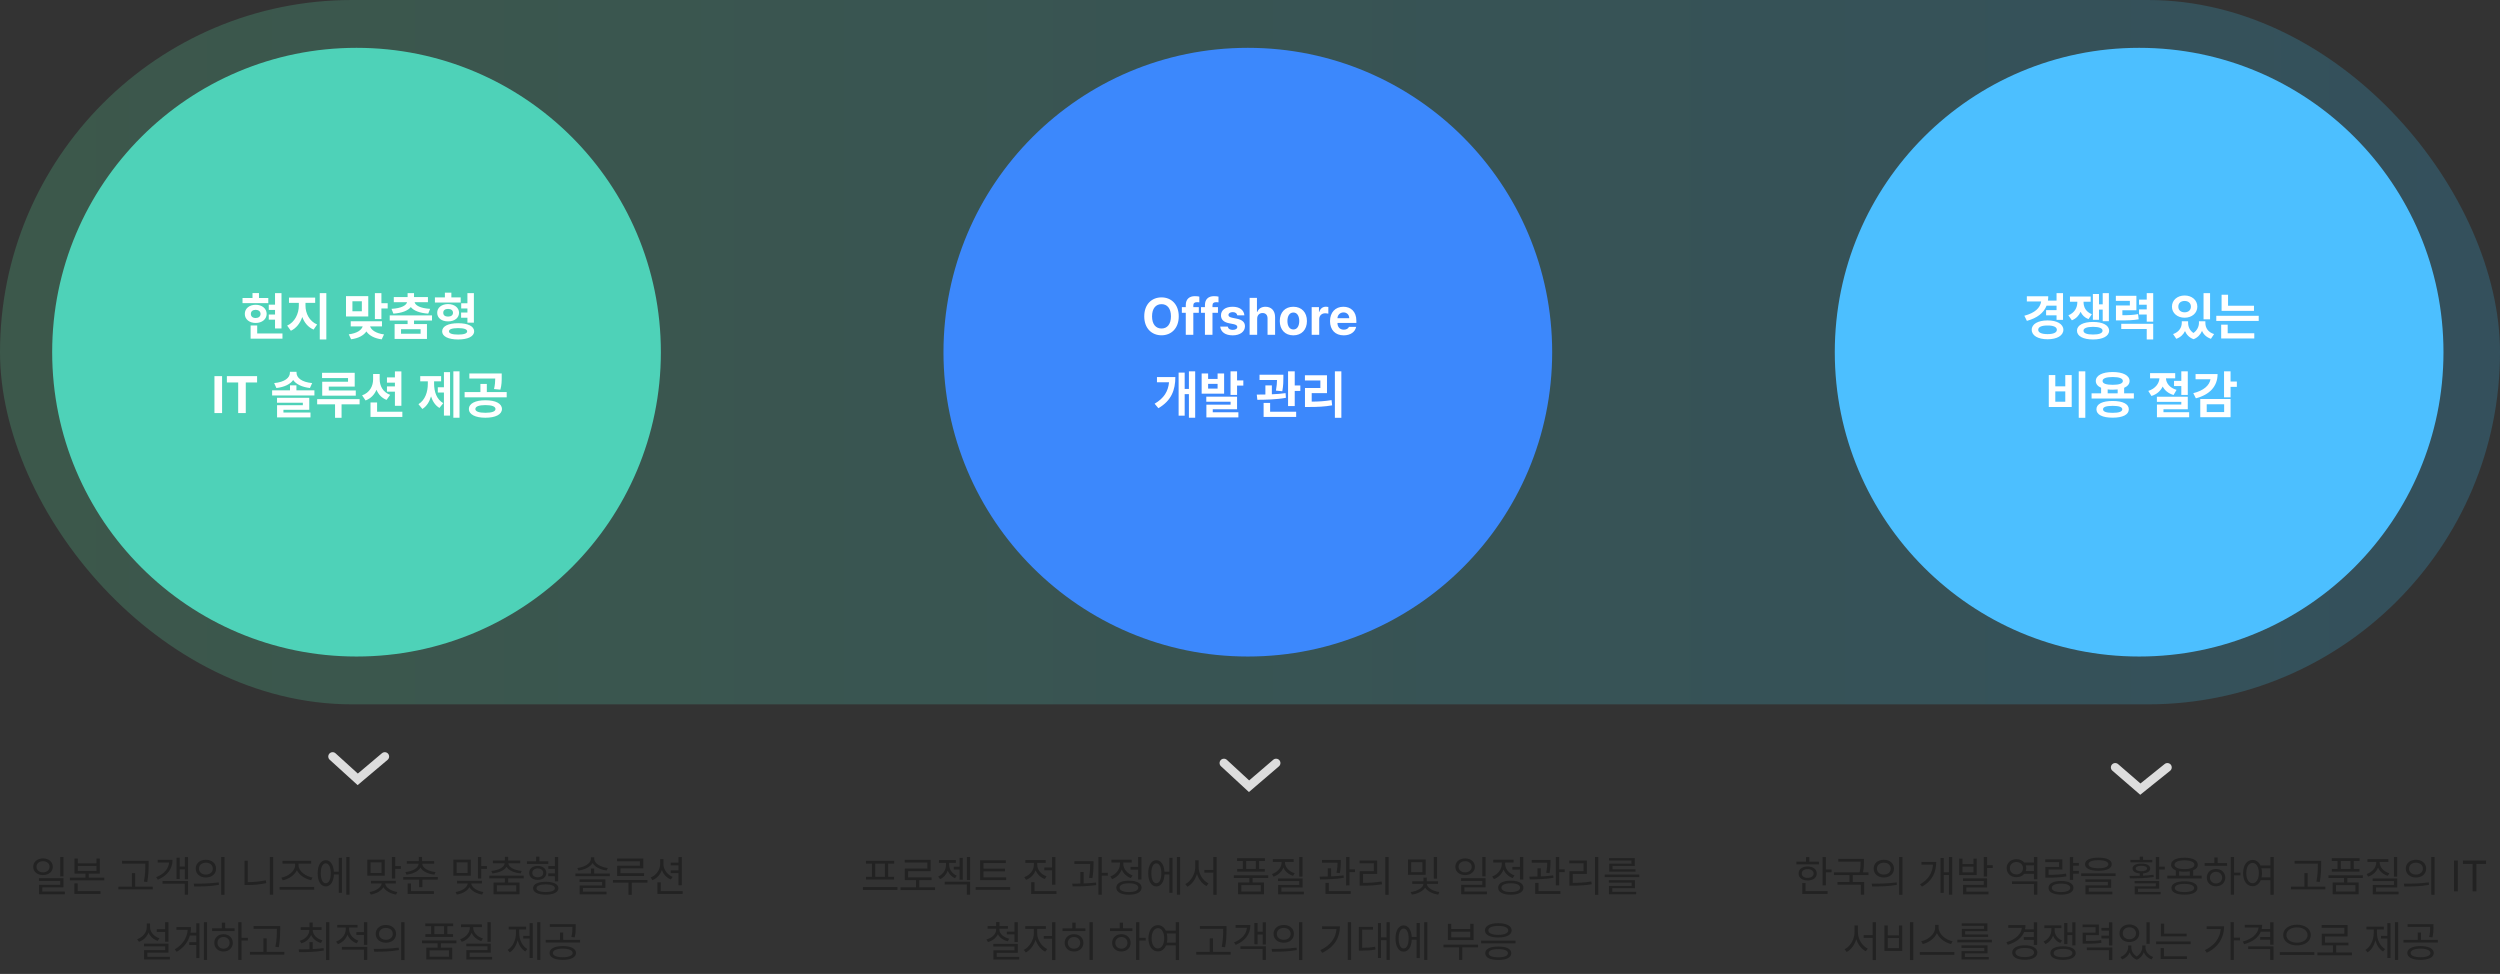<svg width="1150" height="448" viewBox="0 0 1150 448" fill="none" xmlns="http://www.w3.org/2000/svg">
<rect x="0" y="0" width="1150" height="448" fill="#333333" stroke="none"/>
<rect opacity="0.2" width="1150" height="324" rx="162" fill="url(#paint0_linear_835_9392)"/>
<circle cx="164" cy="162" r="140" fill="#4ED2B8"/>
<path d="M129.488 134.852V151.094H126.512V147.062H123.629V144.695H126.512V142.562H123.629V140.148H126.512V134.852H129.488ZM123.418 137.078V139.445H111.559V137.078H116.152V134.805H119.129V137.078H123.418ZM117.605 140.195C120.535 140.195 122.645 141.93 122.668 144.391C122.645 146.852 120.535 148.562 117.605 148.562C114.699 148.562 112.59 146.852 112.613 144.391C112.59 141.93 114.699 140.195 117.605 140.195ZM117.605 142.516C116.293 142.539 115.379 143.195 115.402 144.391C115.379 145.609 116.293 146.289 117.605 146.289C118.895 146.289 119.832 145.609 119.855 144.391C119.832 143.195 118.895 142.539 117.605 142.516ZM129.934 153.391V155.781H115.285V149.711H118.309V153.391H129.934ZM140.527 140.641C140.527 144.086 142.285 147.766 145.871 149.266L144.254 151.609C141.734 150.543 140 148.422 139.051 145.82C138.078 148.645 136.309 150.988 133.801 152.148L132.09 149.781C135.629 148.211 137.457 144.25 137.457 140.641V139.328H132.934V136.891H144.98V139.328H140.527V140.641ZM150.113 134.828V156.156H147.09V134.828H150.113ZM169.402 136.211V145.562H159.16V136.211H169.402ZM162.113 138.578V143.195H166.449V138.578H162.113ZM175.449 134.828V139.469H178.332V141.906H175.449V146.781H172.449V134.828H175.449ZM175.707 147.789V150.156H170.246C170.75 151.75 172.859 153.332 176.645 153.836L175.59 156.109C172.168 155.652 169.754 154.281 168.535 152.453C167.305 154.281 164.902 155.629 161.504 156.062L160.426 153.789C164.27 153.32 166.332 151.797 166.824 150.156H161.34V147.789H175.707ZM198.723 145.07V147.438H190.449V149.078H196.402V155.922H181.52V149.078H187.496V147.438H179.27V145.07H198.723ZM190.449 134.828V136.656H196.848V139H190.707C191.07 140.477 193.25 141.801 197.855 142.07L196.988 144.273C193.039 144.004 190.309 142.926 188.973 141.25C187.625 142.926 184.895 144.004 180.957 144.273L180.09 142.07C184.73 141.801 186.863 140.477 187.262 139H181.145V136.656H187.496V134.828H190.449ZM184.473 151.445V153.531H193.473V151.445H184.473ZM211.918 136.797V139.164H200.059V136.797H204.652V134.641H207.629V136.797H211.918ZM206.105 139.867C209.035 139.891 211.145 141.508 211.168 143.875C211.145 146.266 209.035 147.859 206.105 147.836C203.152 147.859 201.09 146.266 201.113 143.875C201.09 141.508 203.152 139.891 206.105 139.867ZM206.105 142.094C204.746 142.094 203.879 142.727 203.902 143.875C203.879 145.023 204.746 145.633 206.105 145.633C207.441 145.633 208.379 145.023 208.379 143.875C208.379 142.727 207.441 142.094 206.105 142.094ZM217.988 134.828V148.422H215.012V146.172H212.105V143.781H215.012V141.906H212.152V139.516H215.012V134.828H217.988ZM210.746 148.68C215.27 148.68 218.105 150.062 218.105 152.43C218.105 154.75 215.27 156.156 210.746 156.156C206.199 156.156 203.387 154.75 203.387 152.43C203.387 150.062 206.199 148.68 210.746 148.68ZM210.746 150.93C208.027 150.953 206.527 151.422 206.527 152.43C206.527 153.391 208.027 153.906 210.746 153.906C213.418 153.906 214.895 153.391 214.895 152.43C214.895 151.422 213.418 150.953 210.746 150.93ZM102.16 173.031V190H98.644V173.031H102.16ZM104.363 175.938V173.031H118.262V175.938H113.059V190H109.566V175.938H104.363ZM136.355 177.25V179.547H144.629V181.914H125.176V179.547H133.402V177.25H136.355ZM136.402 171.461C136.402 173.734 138.699 175.773 143.598 176.219L142.566 178.492C138.91 178.047 136.227 176.77 134.855 174.812C133.496 176.77 130.812 178.047 127.145 178.492L126.113 176.219C131.012 175.773 133.355 173.734 133.355 171.461V171.016H136.402V171.461ZM142.262 182.992V188.5H130.379V189.766H142.824V192.016H127.449V186.391H139.309V185.266H127.426V182.992H142.262ZM163.168 171.484V177.836H151.238V179.617H163.66V182.008H148.215V175.586H160.098V173.898H148.145V171.484H163.168ZM165.418 183.602V185.992H157.121V192.203H154.121V185.992H145.895V183.602H165.418ZM174.652 174.508C174.652 177.461 176.105 180.391 179.48 181.633L177.816 183.953C175.578 183.074 174.043 181.398 173.176 179.289C172.238 181.539 170.586 183.297 168.16 184.211L166.566 181.867C170.059 180.625 171.629 177.625 171.629 174.508V172.047H174.652V174.508ZM184.637 170.852V186.672H181.66V180.156H178.004V177.742H181.66V176.031H178.004V173.617H181.66V170.852H184.637ZM185.082 189.391V191.781H170.434V185.148H173.457V189.391H185.082ZM211.379 170.828V192.156H208.543V170.828H211.379ZM207.02 171.18V191.172H204.207V180.555H201.395V178.141H204.207V171.18H207.02ZM199.684 176.547C199.684 180.086 200.785 183.672 203.902 185.453L202.145 187.656C200.246 186.531 198.992 184.621 198.277 182.336C197.539 184.82 196.25 186.93 194.293 188.125L192.488 185.922C195.629 184 196.801 180.156 196.801 176.547V175.398H193.309V173.008H202.918V175.398H199.684V176.547ZM223.285 184.117C227.949 184.117 230.879 185.594 230.902 188.148C230.879 190.656 227.949 192.156 223.285 192.156C218.668 192.156 215.691 190.656 215.691 188.148C215.691 185.594 218.668 184.117 223.285 184.117ZM223.285 186.344C220.355 186.344 218.668 186.953 218.668 188.148C218.668 189.297 220.355 189.883 223.285 189.883C226.215 189.883 227.926 189.297 227.926 188.148C227.926 186.953 226.215 186.344 223.285 186.344ZM230.785 171.789V173.523C230.785 175.211 230.785 177.039 230.176 179.242L227.246 178.961C227.715 177.027 227.773 175.586 227.809 174.133H215.902V171.789H230.785ZM233.082 180.344V182.758H213.723V180.344H220.988V176.617H223.941V180.344H233.082Z" fill="white"/>
<circle cx="574" cy="162" r="140" fill="#3C88FC"/>
<path d="M542.223 145.516C542.223 151.047 538.777 154.234 534.301 154.234C529.777 154.234 526.355 151.023 526.355 145.516C526.355 139.984 529.777 136.797 534.301 136.797C538.777 136.797 542.223 139.984 542.223 145.516ZM538.637 145.516C538.637 141.883 536.926 139.914 534.301 139.914C531.676 139.914 529.941 141.883 529.941 145.516C529.941 149.148 531.676 151.117 534.301 151.117C536.926 151.117 538.637 149.148 538.637 145.516ZM551.457 141.273V143.875H548.926V154H545.457V143.875H543.652V141.273H545.457V140.312C545.457 137.641 547.074 136.234 549.629 136.234C550.426 136.234 551.082 136.305 551.691 136.445V139.07C551.199 139.023 550.824 139 550.637 139C549.512 139 548.926 139.445 548.926 140.5V141.273H551.457ZM560.27 141.273V143.875H557.738V154H554.27V143.875H552.465V141.273H554.27V140.312C554.27 137.641 555.887 136.234 558.441 136.234C559.238 136.234 559.895 136.305 560.504 136.445V139.07C560.012 139.023 559.637 139 559.449 139C558.324 139 557.738 139.445 557.738 140.5V141.273H560.27ZM569.152 145.047C569.012 144.156 568.215 143.57 567.066 143.57C565.941 143.57 565.074 144.109 565.098 144.883C565.074 145.445 565.543 145.891 566.738 146.148L569.012 146.617C571.473 147.133 572.668 148.234 572.691 150.062C572.668 152.57 570.418 154.258 567.043 154.258C563.598 154.258 561.582 152.711 561.301 150.227H564.793C564.957 151.234 565.777 151.75 567.043 151.75C568.309 151.75 569.152 151.234 569.152 150.414C569.152 149.758 568.613 149.359 567.418 149.102L565.309 148.68C562.895 148.211 561.629 146.945 561.652 145.07C561.629 142.633 563.738 141.109 567.02 141.109C570.23 141.109 572.223 142.633 572.41 145.047H569.152ZM578.293 146.641V154H574.824V137.031H578.199V143.5H578.34C578.926 142.023 580.215 141.109 582.137 141.109C584.785 141.109 586.543 142.891 586.543 145.891V154H583.074V146.5C583.074 144.93 582.23 143.992 580.777 143.992C579.324 143.992 578.293 144.953 578.293 146.641ZM594.934 154.258C591.09 154.258 588.699 151.609 588.699 147.672C588.699 143.734 591.09 141.109 594.934 141.109C598.777 141.109 601.191 143.734 601.191 147.672C601.191 151.609 598.777 154.258 594.934 154.258ZM594.957 151.562C596.738 151.562 597.652 149.898 597.652 147.672C597.652 145.422 596.738 143.758 594.957 143.758C593.152 143.758 592.215 145.422 592.215 147.672C592.215 149.898 593.152 151.562 594.957 151.562ZM603.371 154V141.273H606.723V143.477H606.863C607.332 141.906 608.504 141.086 609.934 141.086C610.285 141.086 610.73 141.133 611.035 141.203V144.297C610.707 144.203 610.051 144.109 609.559 144.109C607.988 144.109 606.84 145.211 606.84 146.758V154H603.371ZM618.09 154.258C614.199 154.258 611.809 151.727 611.809 147.695C611.809 143.758 614.223 141.109 617.949 141.109C621.301 141.109 623.926 143.219 623.926 147.555V148.539H615.23C615.23 150.461 616.379 151.656 618.16 151.656C619.332 151.656 620.176 151.141 620.527 150.367H623.832C623.34 152.711 621.23 154.258 618.09 154.258ZM615.23 146.359H620.645C620.645 144.812 619.566 143.711 618.02 143.711C616.426 143.711 615.289 144.895 615.23 146.359ZM549.781 170.828V192.156H546.898V181.305H544.953V191.219H542.164V171.391H544.953V178.914H546.898V170.828H549.781ZM540.664 173.453C540.641 179.406 538.859 184.281 532.859 187.773L531.125 185.711C535.473 183.156 537.336 180.027 537.758 175.844H532.203V173.453H540.664ZM555.734 171.789V174.32H560.094V171.789H563.094V181.094H552.758V171.789H555.734ZM555.734 178.75H560.094V176.57H555.734V178.75ZM569.047 170.828V174.977H571.93V177.391H569.047V181.68H566.047V170.828H569.047ZM569.047 182.477V188.266H557.867V189.648H569.656V192.016H554.938V186.133H566.07V184.797H554.891V182.477H569.047ZM590.352 172.375V173.711C590.352 175.188 590.352 177.32 589.859 179.969L586.93 179.688C587.305 177.637 587.398 176.09 587.422 174.812H579.383V172.375H590.352ZM585.055 177.297V181.375C587.176 181.293 589.355 181.129 591.359 180.836L591.523 182.992C587.094 183.812 582.078 183.883 578.375 183.906L578.117 181.516C579.312 181.516 580.66 181.516 582.078 181.469V177.297H585.055ZM595.578 170.828V177.32H598.156V179.828H595.578V186.789H592.508V170.828H595.578ZM596.234 189.391V191.781H581.258V185.359H584.258V189.391H596.234ZM617.023 170.828V192.203H614.047V170.828H617.023ZM610.414 172.609V180.836H603.383V184.75C606.629 184.738 609.395 184.551 612.523 184.047L612.781 186.461C609.266 187.07 606.102 187.211 602.211 187.211H600.289V178.469H607.367V175.023H600.266V172.609H610.414Z" fill="white"/>
<circle cx="984" cy="162" r="140" fill="#4CBFFF"/>
<path d="M948.988 134.852V147.133H946.012V145.047H941.207V142.656H946.012V140.617H941.418C940.094 143.992 937.07 146.312 932.371 147.602L931.199 145.234C936.109 143.945 938.512 141.602 938.934 138.672H932.348V136.281H942.191C942.191 136.973 942.145 137.641 942.051 138.273H946.012V134.852H948.988ZM941.887 147.391C946.223 147.391 949.129 149.055 949.152 151.703C949.129 154.375 946.223 156.062 941.887 156.062C937.504 156.062 934.574 154.375 934.598 151.703C934.574 149.055 937.504 147.391 941.887 147.391ZM941.887 149.734C939.191 149.711 937.574 150.391 937.574 151.703C937.574 153.016 939.191 153.695 941.887 153.695C944.535 153.695 946.152 153.016 946.152 151.703C946.152 150.391 944.535 149.711 941.887 149.734ZM958.434 138.977C958.434 141.367 959.559 143.477 962.254 144.531L960.707 146.805C958.961 146.137 957.777 144.941 957.074 143.43C956.301 145.164 955 146.57 953.066 147.344L951.449 145.047C954.379 143.852 955.574 141.461 955.574 138.977V138.789H952.176V136.398H961.715V138.789H958.434V138.977ZM970.082 134.852V147.766H967.246V142.422H965.535V147.109H962.723V135.227H965.535V140.008H967.246V134.852H970.082ZM962.793 148.094C967.293 148.094 970.176 149.617 970.199 152.102C970.176 154.633 967.293 156.156 962.793 156.156C958.27 156.156 955.41 154.633 955.41 152.102C955.41 149.617 958.27 148.094 962.793 148.094ZM962.793 150.344C960.004 150.344 958.387 150.977 958.41 152.102C958.387 153.297 960.004 153.883 962.793 153.883C965.559 153.883 967.176 153.297 967.176 152.102C967.176 150.977 965.559 150.344 962.793 150.344ZM982.738 136.07V142.727H976.293V145C979.469 145 981.344 144.895 983.512 144.484L983.793 146.875C981.309 147.32 979.059 147.391 974.934 147.391H973.34V140.5H979.738V138.414H973.293V136.07H982.738ZM990.473 134.852V147.977H987.496V144.695H983.957V142.328H987.496V140.172H983.957V137.805H987.496V134.852H990.473ZM990.473 148.938V156.156H987.496V151.328H975.777V148.938H990.473ZM1006.53 148.516C1006.53 150.238 1007.24 152.008 1008.99 153.18C1010.75 151.938 1011.52 150.098 1011.52 148.516V147.789H1014.47V148.516C1014.45 150.742 1015.64 152.805 1018.48 153.672L1017.03 155.852C1014.99 155.16 1013.65 153.859 1012.93 152.219C1012.21 153.859 1010.97 155.289 1009.06 156.039C1007.04 155.312 1005.79 153.93 1005.1 152.289C1004.35 153.883 1003.04 155.172 1001.09 155.852L999.613 153.672C1002.43 152.711 1003.6 150.602 1003.62 148.516V147.789H1006.53V148.516ZM1016.63 134.852V146.898H1013.63V134.852H1016.63ZM1004.93 135.93C1008.26 135.93 1010.77 138.039 1010.77 141.062C1010.77 144.039 1008.26 146.148 1004.93 146.148C1001.61 146.148 999.098 144.039 999.098 141.062C999.098 138.039 1001.61 135.93 1004.93 135.93ZM1004.93 138.438C1003.22 138.438 1002 139.422 1002.03 141.062C1002 142.68 1003.22 143.664 1004.93 143.664C1006.6 143.664 1007.82 142.68 1007.82 141.062C1007.82 139.422 1006.6 138.438 1004.93 138.438ZM1036.83 140.641V142.984H1021.93V135.578H1024.9V140.641H1036.83ZM1039.01 145.281V147.625H1019.49V145.281H1039.01ZM1036.97 153.297V155.688H1021.74V149.359H1024.74V153.297H1036.97ZM959.242 170.828V192.203H956.219V170.828H959.242ZM945.438 172.516V177.719H950.031V172.516H952.984V187.211H942.438V172.516H945.438ZM945.438 184.797H950.031V180.039H945.438V184.797ZM981.578 180.93V183.32H962.125V180.93H966.508V178.375C964.949 177.684 964.07 176.629 964.07 175.258C964.07 172.68 967.094 171.133 971.852 171.133C976.562 171.133 979.586 172.68 979.609 175.258C979.598 176.641 978.684 177.719 977.102 178.398V180.93H981.578ZM971.828 184.445C976.445 184.445 979.234 185.805 979.258 188.266C979.234 190.773 976.445 192.133 971.828 192.133C967.141 192.133 964.352 190.773 964.352 188.266C964.352 185.805 967.141 184.445 971.828 184.445ZM971.828 186.695C968.875 186.695 967.375 187.211 967.398 188.266C967.375 189.367 968.875 189.906 971.828 189.906C974.711 189.906 976.234 189.367 976.258 188.266C976.234 187.211 974.711 186.695 971.828 186.695ZM971.852 173.43C968.828 173.43 967.164 174.062 967.188 175.258C967.164 176.43 968.828 177.016 971.852 177.016C974.828 177.016 976.516 176.43 976.516 175.258C976.516 174.062 974.828 173.43 971.852 173.43ZM969.531 180.93H974.125V179.148C973.422 179.23 972.66 179.266 971.852 179.266C971.02 179.266 970.246 179.23 969.531 179.125V180.93ZM1000.59 171.648V174.039H996.344C996.426 176.172 997.973 178.398 1001.22 179.336L999.836 181.703C997.434 181.012 995.781 179.594 994.844 177.812C993.871 179.781 992.137 181.398 989.664 182.148L988.211 179.828C991.551 178.762 993.215 176.301 993.344 174.039H989.031V171.648H1000.59ZM1006.38 170.828V181.68H1003.4V177.578H1000.05V175.211H1003.4V170.828H1006.38ZM1006.38 182.5V188.266H995.195V189.625H1007.01V191.945H992.195V186.086H1003.4V184.867H992.172V182.5H1006.38ZM1026.06 170.828V175.492H1028.95V177.953H1026.06V182.758H1023.06V170.828H1026.06ZM1020.09 172.07C1020.06 177.719 1016.5 181.539 1010.1 183.227L1008.91 180.859C1013.69 179.676 1016.32 177.309 1016.83 174.461H1009.96V172.07H1020.09ZM1026.06 183.555V191.898H1012.12V183.555H1026.06ZM1015.09 185.969V189.555H1023.11V185.969H1015.09Z" fill="white"/>
<path d="M19.795 394.863C22.393 394.883 24.287 396.445 24.287 398.711C24.287 400.977 22.393 402.539 19.795 402.539C17.158 402.539 15.283 400.977 15.283 398.711C15.283 396.445 17.158 394.883 19.795 394.863ZM19.795 396.152C18.057 396.152 16.768 397.207 16.787 398.711C16.768 400.234 18.057 401.289 19.795 401.289C21.514 401.289 22.803 400.234 22.803 398.711C22.803 397.207 21.514 396.152 19.795 396.152ZM29.209 394.219V403.145H27.686V394.219H29.209ZM29.209 403.984V408.164H19.463V410.117H29.834V411.348H17.959V407.012H27.686V405.215H17.92V403.984H29.209ZM35.791 394.922V397.129H44.385V394.922H45.908V401.855H40.83V403.711H47.978V404.98H32.158V403.711H39.307V401.855H34.268V394.922H35.791ZM35.791 400.625H44.385V398.34H35.791V400.625ZM46.221 409.922V411.211H34.209V406.367H35.752V409.922H46.221ZM68.389 395.977V397.715C68.369 399.844 68.369 402.227 67.744 405.723L66.182 405.547C66.846 402.227 66.846 399.785 66.846 397.715V397.246H56.143V395.977H68.389ZM70.283 407.852V409.121H54.463V407.852H60.674V401.641H62.178V407.852H70.283ZM86.494 394.238V404.473H85.029V399.883H82.666V404.355H81.201V394.57H82.666V398.613H85.029V394.238H86.494ZM86.494 405.273V411.582H84.99V406.523H74.775V405.273H86.494ZM79.365 395.508C79.365 399.648 77.022 402.793 72.607 404.668L71.846 403.516C75.449 402.041 77.49 399.697 77.783 396.777H72.549V395.508H79.365ZM94.717 395.488C97.451 395.488 99.385 397.148 99.385 399.57C99.385 401.992 97.451 403.652 94.717 403.652C91.982 403.652 90.01 401.992 90.029 399.57C90.01 397.148 91.982 395.488 94.717 395.488ZM94.717 396.836C92.861 396.836 91.514 397.949 91.533 399.57C91.514 401.191 92.861 402.305 94.717 402.305C96.553 402.305 97.881 401.191 97.881 399.57C97.881 397.949 96.553 396.836 94.717 396.836ZM103.271 394.219V411.621H101.748V394.219H103.271ZM89.131 406.484C92.334 406.484 96.748 406.465 100.596 405.898L100.713 407.031C96.748 407.773 92.471 407.793 89.346 407.793L89.131 406.484ZM125.654 394.219V411.582H124.131V394.219H125.654ZM113.975 395.938V405.781C116.621 405.771 119.365 405.557 122.275 404.941L122.49 406.25C119.404 406.895 116.65 407.109 113.877 407.109H112.471V395.938H113.975ZM144.521 407.988V409.277H128.623V407.988H144.521ZM137.334 398.047C137.334 400.82 140.771 403.184 143.76 403.672L143.135 404.883C140.479 404.365 137.676 402.666 136.572 400.273C135.449 402.686 132.656 404.434 130.049 404.961L129.404 403.73C132.334 403.223 135.752 400.82 135.752 398.047V397.246H129.932V395.977H143.154V397.246H137.334V398.047ZM160.791 394.219V411.582H159.307V394.219H160.791ZM157.295 394.59V410.703H155.83V402.266H153.604C153.438 405.645 152.002 407.754 149.854 407.754C147.588 407.754 146.123 405.41 146.123 401.719C146.123 398.027 147.588 395.684 149.854 395.684C151.963 395.684 153.389 397.725 153.584 400.996H155.83V394.59H157.295ZM149.854 397.129C148.447 397.129 147.549 398.887 147.568 401.719C147.549 404.531 148.447 406.309 149.854 406.289C151.26 406.309 152.158 404.531 152.158 401.719C152.158 398.887 151.26 397.129 149.854 397.129ZM176.982 395.41V402.832H168.955V395.41H176.982ZM170.459 396.66V401.582H175.498V396.66H170.459ZM181.787 394.219V398.398H184.404V399.688H181.787V404.141H180.264V394.219H181.787ZM182.1 405.156V406.406H177.178C177.344 408.262 179.932 409.883 182.764 410.332L182.197 411.523C179.658 411.104 177.354 409.844 176.357 408.105C175.371 409.854 173.086 411.094 170.557 411.504L169.971 410.332C172.842 409.883 175.381 408.291 175.576 406.406H170.654V405.156H182.1ZM194.15 394.199V396.113H199.717V397.324H194.248C194.365 399.385 197.1 400.811 200.342 401.152L199.834 402.344C197.002 402.012 194.453 400.918 193.408 399.082C192.363 400.918 189.814 402.012 186.982 402.344L186.475 401.152C189.697 400.811 192.432 399.385 192.568 397.324H187.139V396.113H192.646V394.199H194.15ZM201.377 403.418V404.648H194.307V408.125H192.783V404.648H185.479V403.418H201.377ZM199.6 409.922V411.211H187.51V406.406H189.053V409.922H199.6ZM216.572 395.41V402.832H208.545V395.41H216.572ZM210.049 396.66V401.582H215.088V396.66H210.049ZM221.377 394.219V398.398H223.994V399.688H221.377V404.141H219.854V394.219H221.377ZM221.689 405.156V406.406H216.768C216.934 408.262 219.521 409.883 222.354 410.332L221.787 411.523C219.248 411.104 216.943 409.844 215.947 408.105C214.961 409.854 212.676 411.094 210.146 411.504L209.561 410.332C212.432 409.883 214.971 408.291 215.166 406.406H210.244V405.156H221.689ZM240.908 402.812V404.062H233.74V405.977H238.975V411.348H227.021V405.977H232.236V404.062H225.088V402.812H240.908ZM233.74 394.121V395.859H239.307V397.09H233.838C233.945 399.023 236.709 400.322 239.971 400.625L239.521 401.777C236.631 401.475 234.053 400.479 232.998 398.75C231.934 400.479 229.355 401.475 226.475 401.777L226.006 400.625C229.287 400.322 232.031 399.023 232.158 397.09H226.729V395.859H232.236V394.121H233.74ZM228.545 407.207V410.098H237.471V407.207H228.545ZM252.217 396.172V397.422H242.393V396.172H246.611V394.082H248.135V396.172H252.217ZM247.354 398.32C249.678 398.32 251.318 399.59 251.318 401.523C251.318 403.477 249.678 404.746 247.354 404.746C245.01 404.746 243.408 403.477 243.428 401.523C243.408 399.59 245.01 398.32 247.354 398.32ZM247.354 399.473C245.85 399.492 244.854 400.312 244.854 401.523C244.854 402.754 245.85 403.555 247.354 403.555C248.857 403.555 249.873 402.754 249.893 401.523C249.873 400.312 248.857 399.492 247.354 399.473ZM256.768 394.219V405.449H255.225V403.047H252.197V401.777H255.225V399.668H252.217V398.398H255.225V394.219H256.768ZM251.045 405.625C254.658 405.625 256.865 406.699 256.865 408.594C256.865 410.449 254.658 411.543 251.045 411.543C247.393 411.543 245.205 410.449 245.205 408.594C245.205 406.699 247.393 405.625 251.045 405.625ZM251.045 406.816C248.408 406.816 246.787 407.461 246.787 408.594C246.787 409.688 248.408 410.352 251.045 410.352C253.643 410.352 255.244 409.688 255.244 408.594C255.244 407.461 253.643 406.816 251.045 406.816ZM273.33 399.531V401.816H280.498V403.066H264.678V401.816H271.826V399.531H273.33ZM273.35 395.02C273.35 397.266 276.436 398.926 279.6 399.277L279.053 400.449C276.318 400.078 273.672 398.896 272.588 396.992C271.475 398.896 268.818 400.078 266.104 400.449L265.557 399.277C268.721 398.926 271.807 397.266 271.807 395.02V394.355H273.35V395.02ZM278.467 404.512V408.457H268.154V410.176H278.994V411.387H266.631V407.305H276.963V405.703H266.592V404.512H278.467ZM295.908 394.922V399.434H285.439V401.68H296.279V402.949H283.896V398.223H294.346V396.172H283.857V394.922H295.908ZM297.842 404.785V406.016H290.615V411.621H289.092V406.016H281.943V404.785H297.842ZM305.186 397.441C305.186 399.98 306.924 402.383 309.443 403.379L308.584 404.57C306.67 403.779 305.186 402.197 304.463 400.215C303.711 402.354 302.148 404.053 300.127 404.883L299.287 403.652C301.865 402.656 303.662 400.156 303.682 397.441V395.215H305.186V397.441ZM313.643 394.238V407.207H312.1V401.641H308.525V400.391H312.1V398.086H308.525V396.816H312.1V394.238H313.643ZM314.033 409.922V411.211H302.412V405.859H303.955V409.922H314.033ZM77.5 424.219V433.203H75.957V428.691H72.09V427.422H75.957V424.219H77.5ZM77.5 434.082V438.223H67.793V440.117H78.144V441.348H66.289V437.051H75.977V435.312H66.25V434.082H77.5ZM69.023 426.426C69.004 428.711 70.801 430.781 73.34 431.621L72.519 432.812C70.596 432.129 69.062 430.762 68.301 429.004C67.559 430.986 65.986 432.5 63.926 433.242L63.086 432.012C65.703 431.152 67.5 428.965 67.519 426.426V424.785H69.023V426.426ZM95.254 424.219V441.582H93.789V424.219H95.254ZM91.738 424.688V440.703H90.273V434.688H87.051V433.418H90.273V430.332H87.344C86.494 433.271 84.59 435.869 81.309 437.832L80.371 436.719C84.15 434.482 86.045 431.348 86.348 427.715H81.152V426.445H87.871C87.871 427.334 87.793 428.213 87.637 429.062H90.273V424.688H91.738ZM111.113 424.219V431.387H114.023V432.656H111.113V441.582H109.59V424.219H111.113ZM107.91 427.012V428.281H97.578V427.012H102.051V424.434H103.574V427.012H107.91ZM102.832 429.727C105.293 429.727 107.07 431.367 107.09 433.711C107.07 436.055 105.293 437.695 102.832 437.695C100.352 437.695 98.555 436.055 98.574 433.711C98.555 431.367 100.352 429.727 102.832 429.727ZM102.832 431.016C101.211 431.016 100.02 432.148 100.039 433.711C100.02 435.293 101.211 436.406 102.832 436.387C104.434 436.406 105.605 435.293 105.625 433.711C105.605 432.148 104.434 431.016 102.832 431.016ZM128.887 425.977V427.715C128.867 429.844 128.867 432.227 128.242 435.723L126.68 435.547C127.344 432.227 127.344 429.785 127.344 427.715V427.246H116.641V425.977H128.887ZM130.781 437.852V439.121H114.961V437.852H121.172V431.641H122.676V437.852H130.781ZM143.848 433.379V436.562C145.518 436.494 147.227 436.348 148.828 436.113L148.945 437.246C144.98 437.969 140.703 437.988 137.578 437.988L137.363 436.719C138.818 436.709 140.537 436.699 142.344 436.641V433.379H143.848ZM147.93 426.504V427.773H143.848C143.887 430.02 145.752 431.846 148.32 432.578L147.598 433.789C145.508 433.164 143.877 431.826 143.105 430.059C142.344 431.924 140.723 433.311 138.633 433.945L137.891 432.773C140.459 432.021 142.266 430.117 142.305 427.773H138.32V426.504H142.344V424.355H143.848V426.504H147.93ZM151.504 424.219V441.621H149.98V424.219H151.504ZM160.586 427.422C160.586 429.688 162.324 431.836 164.863 432.715L164.062 433.926C162.1 433.223 160.586 431.768 159.844 429.98C159.092 431.982 157.49 433.584 155.43 434.336L154.629 433.125C157.188 432.207 159.043 429.883 159.043 427.441V426.68H155.117V425.43H164.473V426.68H160.586V427.422ZM168.945 435.547V441.582H167.402V436.816H157.266V435.547H168.945ZM168.945 424.219V434.629H167.402V430.059H163.926V428.77H167.402V424.219H168.945ZM177.52 425.488C180.254 425.488 182.188 427.148 182.188 429.57C182.188 431.992 180.254 433.652 177.52 433.652C174.785 433.652 172.812 431.992 172.832 429.57C172.812 427.148 174.785 425.488 177.52 425.488ZM177.52 426.836C175.664 426.836 174.316 427.949 174.336 429.57C174.316 431.191 175.664 432.305 177.52 432.305C179.355 432.305 180.684 431.191 180.684 429.57C180.684 427.949 179.355 426.836 177.52 426.836ZM186.074 424.219V441.621H184.551V424.219H186.074ZM171.934 436.484C175.137 436.484 179.551 436.465 183.398 435.898L183.516 437.031C179.551 437.773 175.273 437.793 172.148 437.793L171.934 436.484ZM209.961 432.617V433.887H202.793V435.938H208.027V441.348H196.074V435.938H201.289V433.887H194.141V432.617H209.961ZM208.457 424.785V426.055H205.781V429.707H208.398V430.977H195.684V429.707H198.301V426.055H195.625V424.785H208.457ZM197.598 437.148V440.098H206.523V437.148H197.598ZM199.824 429.707H204.258V426.055H199.824V429.707ZM225.742 424.219V433.242H224.238V424.219H225.742ZM225.762 434.082V438.223H216.016V440.156H226.387V441.387H214.512V437.07H224.238V435.293H214.473V434.082H225.762ZM217.676 426.68C217.676 428.945 219.531 430.918 222.148 431.699L221.387 432.891C219.336 432.246 217.705 430.869 216.934 429.082C216.182 431.035 214.521 432.559 212.402 433.262L211.68 432.051C214.277 431.191 216.133 429.062 216.133 426.68V426.484H212.07V425.215H221.68V426.484H217.676V426.68ZM248.574 424.219V441.582H247.109V424.219H248.574ZM245.059 424.648V440.684H243.613V431.738H240.684V430.488H243.613V424.648H245.059ZM238.828 429.18C238.828 432.188 240.176 435.176 242.578 436.562L241.641 437.695C239.932 436.67 238.721 434.795 238.125 432.578C237.49 434.971 236.23 437.012 234.492 438.105L233.516 436.953C235.938 435.508 237.344 432.344 237.344 429.18V427.539H234.004V426.27H242.012V427.539H238.828V429.18ZM258.867 435.195C262.598 435.195 264.961 436.367 264.961 438.379C264.961 440.371 262.598 441.543 258.867 441.543C255.156 441.543 252.793 440.371 252.793 438.379C252.793 436.367 255.156 435.195 258.867 435.195ZM258.867 436.367C256.094 436.387 254.297 437.148 254.316 438.379C254.297 439.59 256.094 440.332 258.867 440.332C261.641 440.332 263.418 439.59 263.438 438.379C263.418 437.148 261.641 436.387 258.867 436.367ZM264.824 425.117V426.582C264.824 427.988 264.824 429.395 264.336 431.191L262.832 431.016C263.301 429.219 263.301 427.949 263.301 426.582V426.367H252.91V425.117H264.824ZM266.836 432.324V433.574H251.035V432.324H257.578V428.965H259.082V432.324H266.836Z" fill="#222222"/>
<path d="M412.834 408.047V409.355H396.936V408.047H412.834ZM411.311 395.977V397.246H408.557V403.32H411.271V404.57H398.381V403.32H401.096V397.246H398.342V395.977H411.311ZM402.619 403.32H407.053V397.246H402.619V403.32ZM430.119 408.145V409.434H414.221V408.145H421.369V404.863H416.213V399.512H426.604V396.777H416.174V395.508H428.107V400.762H417.736V403.594H428.518V404.863H422.873V408.145H430.119ZM442.873 394.609V404.688H441.389V399.98H438.732V398.711H441.389V394.609H442.873ZM436.643 397.949C436.643 399.844 437.912 401.895 440.119 402.812L439.318 403.984C437.688 403.301 436.545 402.002 435.959 400.508C435.344 402.197 434.133 403.652 432.404 404.414L431.584 403.203C433.85 402.246 435.158 400.02 435.158 397.949V396.914H431.916V395.645H439.709V396.914H436.643V397.949ZM446.252 394.219V404.844H444.787V394.219H446.252ZM446.252 405.605V411.582H444.748V406.855H434.553V405.605H446.252ZM462.854 403.613V404.863H450.842V395.723H462.658V397.012H452.404V399.59H462.287V400.82H452.404V403.613H462.854ZM464.689 408.047V409.316H448.791V408.047H464.689ZM485.49 394.238V406.973H483.947V400.312H480.373V399.043H483.947V394.238H485.49ZM485.979 409.922V411.211H474.338V405.82H475.881V409.922H485.979ZM477.131 397.812C477.131 400.059 478.869 402.246 481.408 403.105L480.607 404.336C478.645 403.633 477.131 402.168 476.389 400.371C475.637 402.373 474.035 403.975 471.975 404.746L471.174 403.496C473.732 402.598 475.588 400.312 475.588 397.812V396.914H471.662V395.645H481.018V396.914H477.131V397.812ZM503.029 396.152V397.051C503.01 398.418 503.01 400.723 502.521 403.945L500.979 403.809C501.447 400.898 501.486 398.789 501.486 397.402H494.201V396.152H503.029ZM498.479 401.113V406.387C500.402 406.318 502.375 406.191 504.182 405.977L504.26 407.129C500.607 407.695 496.525 407.773 493.42 407.754L493.225 406.484C494.367 406.475 495.637 406.465 496.975 406.426V401.113H498.479ZM506.799 394.219V401.484H509.611V402.812H506.799V411.582H505.275V394.219H506.799ZM525.08 394.219V404.57H523.537V400.02H520.041V398.75H523.537V394.219H525.08ZM519.318 405.117C522.932 405.117 525.139 406.289 525.139 408.34C525.139 410.391 522.932 411.562 519.318 411.582C515.705 411.562 513.498 410.391 513.498 408.34C513.498 406.289 515.705 405.117 519.318 405.117ZM519.318 406.309C516.662 406.309 515.002 407.07 515.021 408.34C515.002 409.59 516.662 410.352 519.318 410.352C521.975 410.352 523.615 409.59 523.615 408.34C523.615 407.07 521.975 406.309 519.318 406.309ZM516.721 397.402C516.721 399.668 518.459 401.816 520.998 402.695L520.197 403.926C518.244 403.223 516.73 401.768 515.998 399.961C515.236 402.002 513.625 403.633 511.564 404.414L510.764 403.184C513.342 402.246 515.178 399.902 515.178 397.422V396.777H511.252V395.488H520.607V396.777H516.721V397.402ZM542.854 394.219V411.582H541.369V394.219H542.854ZM539.357 394.59V410.703H537.893V402.266H535.666C535.5 405.645 534.064 407.754 531.916 407.754C529.65 407.754 528.186 405.41 528.186 401.719C528.186 398.027 529.65 395.684 531.916 395.684C534.025 395.684 535.451 397.725 535.646 400.996H537.893V394.59H539.357ZM531.916 397.129C530.51 397.129 529.611 398.887 529.631 401.719C529.611 404.531 530.51 406.309 531.916 406.289C533.322 406.309 534.221 404.531 534.221 401.719C534.221 398.887 533.322 397.129 531.916 397.129ZM551.369 398.887C551.369 402.031 553.381 405.195 555.9 406.348L554.982 407.598C553.01 406.582 551.379 404.502 550.607 402.031C549.836 404.629 548.205 406.855 546.232 407.91L545.236 406.68C547.775 405.43 549.807 402.09 549.807 398.887V395.723H551.369V398.887ZM559.65 394.219V411.621H558.127V401.406H554.006V400.156H558.127V394.219H559.65ZM583.381 402.617V403.887H576.213V405.938H581.447V411.348H569.494V405.938H574.709V403.887H567.561V402.617H583.381ZM581.877 394.785V396.055H579.201V399.707H581.818V400.977H569.104V399.707H571.721V396.055H569.045V394.785H581.877ZM571.018 407.148V410.098H579.943V407.148H571.018ZM573.244 399.707H577.678V396.055H573.244V399.707ZM599.162 394.219V403.242H597.658V394.219H599.162ZM599.182 404.082V408.223H589.436V410.156H599.807V411.387H587.932V407.07H597.658V405.293H587.893V404.082H599.182ZM591.096 396.68C591.096 398.945 592.951 400.918 595.568 401.699L594.807 402.891C592.756 402.246 591.125 400.869 590.354 399.082C589.602 401.035 587.941 402.559 585.822 403.262L585.1 402.051C587.697 401.191 589.553 399.062 589.553 396.68V396.484H585.49V395.215H595.1V396.484H591.096V396.68ZM616.779 395.566V396.484C616.76 397.617 616.76 399.355 616.33 401.621L614.787 401.504C615.207 399.424 615.246 397.949 615.275 396.855H608.127V395.566H616.779ZM612.307 399.414V403.145C614.23 403.066 616.223 402.93 618.029 402.676L618.127 403.809C614.494 404.434 610.295 404.512 607.209 404.512L607.053 403.242C608.176 403.232 609.445 403.223 610.783 403.184V399.414H612.307ZM620.764 394.219V399.883H623.303V401.191H620.764V407.285H619.201V394.219H620.764ZM621.33 409.922V411.211H609.729V406.113H611.271V409.922H621.33ZM638.771 394.219V411.621H637.248V394.219H638.771ZM633.498 395.84V402.012H627.014V406.113C629.895 406.113 632.463 405.986 635.568 405.488L635.725 406.777C632.521 407.285 629.885 407.402 626.896 407.402H625.451V400.762H631.955V397.109H625.412V395.84H633.498ZM655.803 395.352V402.422H647.658V395.352H655.803ZM649.162 396.602V401.211H654.299V396.602H649.162ZM661.057 394.219V404.199H659.553V394.219H661.057ZM656.35 406.582C656.35 408.281 659.123 409.961 662.111 410.332L661.584 411.523C658.967 411.172 656.584 409.941 655.568 408.32C654.514 409.971 652.072 411.172 649.455 411.523L648.908 410.332C651.896 410 654.768 408.32 654.768 406.582H649.631V405.391H654.787V403.691H656.311V405.391H661.506V406.582H656.35ZM673.967 394.863C676.564 394.883 678.459 396.445 678.459 398.711C678.459 400.977 676.564 402.539 673.967 402.539C671.33 402.539 669.455 400.977 669.455 398.711C669.455 396.445 671.33 394.883 673.967 394.863ZM673.967 396.152C672.229 396.152 670.939 397.207 670.959 398.711C670.939 400.234 672.229 401.289 673.967 401.289C675.686 401.289 676.975 400.234 676.975 398.711C676.975 397.207 675.686 396.152 673.967 396.152ZM683.381 394.219V403.145H681.857V394.219H683.381ZM683.381 403.984V408.164H673.635V410.117H684.006V411.348H672.131V407.012H681.857V405.215H672.092V403.984H683.381ZM700.725 394.219V404.57H699.182V400.02H695.686V398.75H699.182V394.219H700.725ZM694.963 405.117C698.576 405.117 700.783 406.289 700.783 408.34C700.783 410.391 698.576 411.562 694.963 411.582C691.35 411.562 689.143 410.391 689.143 408.34C689.143 406.289 691.35 405.117 694.963 405.117ZM694.963 406.309C692.307 406.309 690.646 407.07 690.666 408.34C690.646 409.59 692.307 410.352 694.963 410.352C697.619 410.352 699.26 409.59 699.26 408.34C699.26 407.07 697.619 406.309 694.963 406.309ZM692.365 397.402C692.365 399.668 694.104 401.816 696.643 402.695L695.842 403.926C693.889 403.223 692.375 401.768 691.643 399.961C690.881 402.002 689.27 403.633 687.209 404.414L686.408 403.184C688.986 402.246 690.822 399.902 690.822 397.422V396.777H686.896V395.488H696.252V396.777H692.365V397.402ZM713.244 395.566V396.484C713.225 397.617 713.225 399.355 712.795 401.621L711.252 401.504C711.672 399.424 711.711 397.949 711.74 396.855H704.592V395.566H713.244ZM708.771 399.414V403.145C710.695 403.066 712.688 402.93 714.494 402.676L714.592 403.809C710.959 404.434 706.76 404.512 703.674 404.512L703.518 403.242C704.641 403.232 705.91 403.223 707.248 403.184V399.414H708.771ZM717.229 394.219V399.883H719.768V401.191H717.229V407.285H715.666V394.219H717.229ZM717.795 409.922V411.211H706.193V406.113H707.736V409.922H717.795ZM735.236 394.219V411.621H733.713V394.219H735.236ZM729.963 395.84V402.012H723.479V406.113C726.359 406.113 728.928 405.986 732.033 405.488L732.189 406.777C728.986 407.285 726.35 407.402 723.361 407.402H721.916V400.762H728.42V397.109H721.877V395.84H729.963ZM754.064 402.285V403.496H738.166V402.285H754.064ZM752.072 404.883V408.574H741.643V410.234H752.639V411.348H740.1V407.52H750.549V406.035H740.08V404.883H752.072ZM752.014 394.746V398.34H741.76V399.863H752.326V400.977H740.236V397.285H750.471V395.859H740.178V394.746H752.014ZM459.729 427.637C459.729 429.551 461.682 431.211 464.26 431.816L463.557 432.988C461.477 432.48 459.807 431.318 459.025 429.746C458.244 431.455 456.574 432.744 454.455 433.34L453.752 432.148C456.33 431.445 458.225 429.688 458.225 427.637V427.227H454.299V425.977H458.225V424.141H459.768V425.977H463.654V427.227H459.729V427.637ZM468.186 424.219V433.34H466.662V429.805H463.127V428.555H466.662V424.219H468.186ZM468.186 434.18V438.281H458.498V440.156H468.85V441.387H456.975V437.109H466.662V435.391H456.936V434.18H468.186ZM485.49 424.219V441.621H483.947V431.816H480.139V430.547H483.947V424.219H485.49ZM477.111 429.375C477.111 432.266 479.182 435.41 481.721 436.562L480.803 437.793C478.82 436.826 477.15 434.727 476.369 432.305C475.568 434.873 473.859 437.1 471.877 438.145L470.939 436.953C473.459 435.723 475.549 432.461 475.568 429.375V427.285H471.604V426.016H481.096V427.285H477.111V429.375ZM502.697 424.219V441.582H501.154V424.219H502.697ZM499.279 427.051V428.301H488.771V427.051H493.244V424.395H494.787V427.051H499.279ZM494.064 429.727C496.564 429.727 498.361 431.367 498.361 433.711C498.361 436.055 496.564 437.695 494.064 437.695C491.545 437.695 489.729 436.055 489.748 433.711C489.729 431.367 491.545 429.727 494.064 429.727ZM494.064 431.016C492.404 431.016 491.193 432.148 491.193 433.711C491.193 435.293 492.404 436.406 494.064 436.387C495.705 436.406 496.896 435.293 496.896 433.711C496.896 432.148 495.705 431.016 494.064 431.016ZM524.123 424.219V431.387H527.033V432.656H524.123V441.582H522.6V424.219H524.123ZM520.92 427.012V428.281H510.588V427.012H515.061V424.434H516.584V427.012H520.92ZM515.842 429.727C518.303 429.727 520.08 431.367 520.1 433.711C520.08 436.055 518.303 437.695 515.842 437.695C513.361 437.695 511.564 436.055 511.584 433.711C511.564 431.367 513.361 429.727 515.842 429.727ZM515.842 431.016C514.221 431.016 513.029 432.148 513.049 433.711C513.029 435.293 514.221 436.406 515.842 436.387C517.443 436.406 518.615 435.293 518.635 433.711C518.615 432.148 517.443 431.016 515.842 431.016ZM532.639 425.566C534.23 425.576 535.52 426.504 536.271 428.105H540.842V424.219H542.365V441.621H540.842V434.883H536.389C535.656 436.641 534.318 437.656 532.639 437.656C530.08 437.656 528.283 435.312 528.283 431.621C528.283 427.93 530.08 425.586 532.639 425.566ZM532.639 426.934C530.92 426.953 529.748 428.789 529.748 431.621C529.748 434.453 530.92 436.289 532.639 436.289C534.338 436.289 535.529 434.453 535.529 431.621C535.529 428.789 534.338 426.953 532.639 426.934ZM536.721 429.395C536.877 430.068 536.975 430.811 536.975 431.621C536.975 432.334 536.896 433.008 536.779 433.613H540.842V429.395H536.721ZM564.201 425.977V427.715C564.182 429.844 564.182 432.227 563.557 435.723L561.994 435.547C562.658 432.227 562.658 429.785 562.658 427.715V427.246H551.955V425.977H564.201ZM566.096 437.852V439.121H550.275V437.852H556.486V431.641H557.99V437.852H566.096ZM582.307 424.238V434.473H580.842V429.883H578.479V434.355H577.014V424.57H578.479V428.613H580.842V424.238H582.307ZM582.307 435.273V441.582H580.803V436.523H570.588V435.273H582.307ZM575.178 425.508C575.178 429.648 572.834 432.793 568.42 434.668L567.658 433.516C571.262 432.041 573.303 429.697 573.596 426.777H568.361V425.508H575.178ZM590.529 425.488C593.264 425.488 595.197 427.148 595.197 429.57C595.197 431.992 593.264 433.652 590.529 433.652C587.795 433.652 585.822 431.992 585.842 429.57C585.822 427.148 587.795 425.488 590.529 425.488ZM590.529 426.836C588.674 426.836 587.326 427.949 587.346 429.57C587.326 431.191 588.674 432.305 590.529 432.305C592.365 432.305 593.693 431.191 593.693 429.57C593.693 427.949 592.365 426.836 590.529 426.836ZM599.084 424.219V441.621H597.561V424.219H599.084ZM584.943 436.484C588.146 436.484 592.561 436.465 596.408 435.898L596.525 437.031C592.561 437.773 588.283 437.793 585.158 437.793L584.943 436.484ZM621.506 424.219V441.582H619.963V424.219H621.506ZM616.369 426.113C616.35 431.113 614.025 435.527 608.205 438.32L607.365 437.07C612.062 434.844 614.455 431.514 614.807 427.363H608.166V426.113H616.369ZM639.279 424.219V441.582H637.814V432.48H635.256V440.684H633.85V424.609H635.256V431.211H637.814V424.219H639.279ZM631.584 426.348V427.617H626.604V435.977C628.996 435.967 630.656 435.879 632.58 435.488L632.717 436.777C630.627 437.207 628.85 437.285 626.193 437.285H625.08V426.348H631.584ZM656.604 424.219V441.582H655.119V424.219H656.604ZM653.107 424.59V440.703H651.643V432.266H649.416C649.25 435.645 647.814 437.754 645.666 437.754C643.4 437.754 641.936 435.41 641.936 431.719C641.936 428.027 643.4 425.684 645.666 425.684C647.775 425.684 649.201 427.725 649.396 430.996H651.643V424.59H653.107ZM645.666 427.129C644.26 427.129 643.361 428.887 643.381 431.719C643.361 434.531 644.26 436.309 645.666 436.289C647.072 436.309 647.971 434.531 647.971 431.719C647.971 428.887 647.072 427.129 645.666 427.129ZM679.904 434.531V435.781H672.658V441.582H671.154V435.781H664.006V434.531H679.904ZM667.561 424.941V427.344H676.311V424.941H677.854V432.422H666.037V424.941H667.561ZM667.561 431.172H676.311V428.594H667.561V431.172ZM697.131 432.676V433.926H681.311V432.676H697.131ZM689.221 435.41C692.951 435.391 695.178 436.484 695.197 438.477C695.178 440.488 692.951 441.582 689.221 441.582C685.451 441.582 683.225 440.488 683.225 438.477C683.225 436.484 685.451 435.391 689.221 435.41ZM689.221 436.582C686.428 436.582 684.768 437.266 684.787 438.477C684.768 439.688 686.428 440.371 689.221 440.352C691.975 440.371 693.654 439.688 693.654 438.477C693.654 437.266 691.975 436.582 689.221 436.582ZM689.221 424.668C692.99 424.668 695.354 425.918 695.354 427.969C695.354 430.039 692.99 431.25 689.221 431.25C685.451 431.25 683.068 430.039 683.068 427.969C683.068 425.918 685.451 424.668 689.221 424.668ZM689.221 425.918C686.408 425.898 684.631 426.68 684.65 427.969C684.631 429.277 686.408 430.039 689.221 430.039C691.994 430.039 693.791 429.277 693.791 427.969C693.791 426.68 691.994 425.898 689.221 425.918Z" fill="#222222"/>
<path d="M839.893 394.238V399.961H842.51V401.25H839.893V407.246H838.369V394.238H839.893ZM836.709 396.367V397.617H826.357V396.367H830.771V394.238H832.295V396.367H836.709ZM831.533 398.574C834.014 398.574 835.693 399.844 835.713 401.816C835.693 403.77 834.014 405.02 831.533 405.02C829.033 405.02 827.334 403.77 827.354 401.816C827.334 399.844 829.033 398.574 831.533 398.574ZM831.533 399.785C829.893 399.785 828.799 400.586 828.818 401.816C828.799 403.047 829.893 403.828 831.533 403.809C833.154 403.828 834.248 403.047 834.268 401.816C834.248 400.586 833.154 399.785 831.533 399.785ZM840.693 409.922V411.211H829.033V406.211H830.537V409.922H840.693ZM857.412 395.078V396.328C857.412 397.627 857.412 399.18 856.982 401.27H859.502V402.52H852.275V405.723H857.529V411.582H855.986V406.992H845.244V405.723H850.752V402.52H843.604V401.27H855.439C855.889 399.141 855.889 397.627 855.889 396.328H845.615V395.078H857.412ZM866.572 395.488C869.307 395.488 871.24 397.148 871.24 399.57C871.24 401.992 869.307 403.652 866.572 403.652C863.838 403.652 861.865 401.992 861.885 399.57C861.865 397.148 863.838 395.488 866.572 395.488ZM866.572 396.836C864.717 396.836 863.369 397.949 863.389 399.57C863.369 401.191 864.717 402.305 866.572 402.305C868.408 402.305 869.736 401.191 869.736 399.57C869.736 397.949 868.408 396.836 866.572 396.836ZM875.127 394.219V411.621H873.604V394.219H875.127ZM860.986 406.484C864.189 406.484 868.604 406.465 872.451 405.898L872.568 407.031C868.604 407.773 864.326 407.793 861.201 407.793L860.986 406.484ZM898.018 394.219V411.582H896.514V402.5H894.111V410.723H892.646V394.688H894.111V401.23H896.514V394.219H898.018ZM890.674 396.484C890.654 400.898 889.111 405.078 884.111 407.852L883.213 406.777C887.246 404.531 888.916 401.348 889.17 397.754H883.877V396.484H890.674ZM902.725 394.961V397.461H907.783V394.961H909.307V402.52H901.221V394.961H902.725ZM902.725 401.27H907.783V398.652H902.725V401.27ZM914.053 394.219V397.988H916.67V399.277H914.053V403.203H912.529V394.219H914.053ZM914.053 404.023V408.223H904.521V410.137H914.697V411.387H903.018V407.051H912.529V405.254H902.979V404.023H914.053ZM937.178 405.41V411.582H935.635V406.641H925.498V405.41H937.178ZM937.178 394.219V404.453H935.635V401.953H931.162C930.352 402.939 929.072 403.525 927.568 403.516C924.971 403.535 923.057 401.816 923.057 399.355C923.057 396.934 924.971 395.215 927.568 395.215C929.062 395.215 930.342 395.801 931.162 396.777H935.635V394.219H937.178ZM927.568 396.523C925.791 396.523 924.521 397.715 924.521 399.355C924.521 401.055 925.791 402.227 927.568 402.227C929.268 402.227 930.576 401.055 930.576 399.355C930.576 397.715 929.268 396.523 927.568 396.523ZM931.846 400.684H935.635V398.047H931.846C931.982 398.457 932.061 398.887 932.061 399.355C932.061 399.824 931.982 400.273 931.846 400.684ZM956.279 396.953V398.242H953.643V400.605H956.279V401.914H953.643V404.746H952.119V394.238H953.643V396.953H956.279ZM948.682 395.312V400H942.354V402.422C945.439 402.422 947.676 402.314 950.381 401.855L950.537 403.145C947.744 403.613 945.42 403.711 942.197 403.711H940.85V398.789H947.178V396.582H940.811V395.312H948.682ZM948.076 405.254C951.611 405.254 953.799 406.426 953.799 408.418C953.799 410.41 951.611 411.543 948.076 411.543C944.482 411.543 942.314 410.41 942.314 408.418C942.314 406.426 944.482 405.254 948.076 405.254ZM948.076 406.465C945.42 406.465 943.799 407.188 943.818 408.418C943.799 409.629 945.42 410.352 948.076 410.352C950.713 410.352 952.314 409.629 952.314 408.418C952.314 407.188 950.713 406.465 948.076 406.465ZM965.264 394.531C969.131 394.531 971.396 395.586 971.396 397.52C971.396 399.492 969.131 400.547 965.264 400.566C961.396 400.547 959.111 399.492 959.111 397.52C959.111 395.586 961.396 394.531 965.264 394.531ZM965.264 395.684C962.373 395.684 960.693 396.387 960.713 397.52C960.693 398.73 962.373 399.395 965.264 399.395C968.135 399.395 969.834 398.73 969.834 397.52C969.834 396.387 968.135 395.684 965.264 395.684ZM973.174 401.738V402.988H957.354V401.738H973.174ZM971.143 404.492V408.379H960.83V410.176H971.67V411.387H959.307V407.246H969.639V405.664H959.268V404.492H971.143ZM993.213 394.219V398.672H995.811V399.98H993.213V404.473H991.67V394.219H993.213ZM993.213 405.254V408.75H983.467V410.293H993.877V411.387H981.943V407.715H991.689V406.348H981.904V405.254H993.213ZM979.58 402.91C980.967 402.91 982.588 402.91 984.287 402.852V401.777C982.256 401.631 980.967 400.82 980.967 399.492C980.967 398.066 982.568 397.246 985.029 397.246C987.51 397.246 989.092 398.066 989.111 399.492C989.092 400.811 987.842 401.621 985.811 401.777V402.812C987.432 402.734 989.072 402.607 990.596 402.383L990.732 403.418C986.982 404.023 982.803 404.062 979.756 404.062L979.58 402.91ZM990.068 395.547V396.66H980.01V395.547H984.287V394.062H985.811V395.547H990.068ZM985.029 398.262C983.428 398.281 982.432 398.73 982.432 399.492C982.432 400.273 983.428 400.781 985.029 400.781C986.631 400.781 987.646 400.273 987.646 399.492C987.646 398.73 986.631 398.281 985.029 398.262ZM1012.76 402.812V404.082H996.943V402.812H1000.87V400.371C999.482 399.834 998.701 398.945 998.701 397.773C998.701 395.723 1001.04 394.551 1004.85 394.551C1008.62 394.551 1010.99 395.723 1010.99 397.773C1010.99 398.936 1010.21 399.824 1008.84 400.352V402.812H1012.76ZM1004.85 405.41C1008.58 405.41 1010.81 406.484 1010.83 408.477C1010.81 410.449 1008.58 411.543 1004.85 411.543C1001.08 411.543 998.857 410.449 998.857 408.477C998.857 406.484 1001.08 405.41 1004.85 405.41ZM1004.85 406.582C1002.06 406.602 1000.4 407.285 1000.42 408.477C1000.4 409.648 1002.06 410.352 1004.85 410.352C1007.61 410.352 1009.29 409.648 1009.29 408.477C1009.29 407.285 1007.61 406.602 1004.85 406.582ZM1004.85 395.762C1002.02 395.762 1000.26 396.523 1000.28 397.773C1000.26 399.043 1002.02 399.785 1004.85 399.785C1007.67 399.785 1009.42 399.043 1009.42 397.773C1009.42 396.523 1007.67 395.762 1004.85 395.762ZM1002.39 402.812H1007.31V400.781C1006.58 400.908 1005.76 400.977 1004.85 400.977C1003.95 400.977 1003.12 400.908 1002.39 400.781V402.812ZM1027.67 394.219V401.387H1030.58V402.656H1027.67V411.582H1026.14V394.219H1027.67ZM1024.46 397.012V398.281H1014.13V397.012H1018.6V394.434H1020.13V397.012H1024.46ZM1019.38 399.727C1021.85 399.727 1023.62 401.367 1023.64 403.711C1023.62 406.055 1021.85 407.695 1019.38 407.695C1016.9 407.695 1015.11 406.055 1015.13 403.711C1015.11 401.367 1016.9 399.727 1019.38 399.727ZM1019.38 401.016C1017.76 401.016 1016.57 402.148 1016.59 403.711C1016.57 405.293 1017.76 406.406 1019.38 406.387C1020.99 406.406 1022.16 405.293 1022.18 403.711C1022.16 402.148 1020.99 401.016 1019.38 401.016ZM1036.18 395.566C1037.77 395.576 1039.06 396.504 1039.81 398.105H1044.38V394.219H1045.91V411.621H1044.38V404.883H1039.93C1039.2 406.641 1037.86 407.656 1036.18 407.656C1033.62 407.656 1031.83 405.312 1031.83 401.621C1031.83 397.93 1033.62 395.586 1036.18 395.566ZM1036.18 396.934C1034.46 396.953 1033.29 398.789 1033.29 401.621C1033.29 404.453 1034.46 406.289 1036.18 406.289C1037.88 406.289 1039.07 404.453 1039.07 401.621C1039.07 398.789 1037.88 396.953 1036.18 396.934ZM1040.26 399.395C1040.42 400.068 1040.52 400.811 1040.52 401.621C1040.52 402.334 1040.44 403.008 1040.32 403.613H1044.38V399.395H1040.26ZM1067.74 395.977V397.715C1067.72 399.844 1067.72 402.227 1067.1 405.723L1065.54 405.547C1066.2 402.227 1066.2 399.785 1066.2 397.715V397.246H1055.5V395.977H1067.74ZM1069.64 407.852V409.121H1053.82V407.852H1060.03V401.641H1061.53V407.852H1069.64ZM1086.92 402.617V403.887H1079.76V405.938H1084.99V411.348H1073.04V405.938H1078.25V403.887H1071.1V402.617H1086.92ZM1085.42 394.785V396.055H1082.74V399.707H1085.36V400.977H1072.65V399.707H1075.26V396.055H1072.59V394.785H1085.42ZM1074.56 407.148V410.098H1083.49V407.148H1074.56ZM1076.79 399.707H1081.22V396.055H1076.79V399.707ZM1102.71 394.219V403.242H1101.2V394.219H1102.71ZM1102.72 404.082V408.223H1092.98V410.156H1103.35V411.387H1091.47V407.07H1101.2V405.293H1091.44V404.082H1102.72ZM1094.64 396.68C1094.64 398.945 1096.49 400.918 1099.11 401.699L1098.35 402.891C1096.3 402.246 1094.67 400.869 1093.9 399.082C1093.14 401.035 1091.48 402.559 1089.37 403.262L1088.64 402.051C1091.24 401.191 1093.1 399.062 1093.1 396.68V396.484H1089.03V395.215H1098.64V396.484H1094.64V396.68ZM1111.36 395.488C1114.09 395.488 1116.03 397.148 1116.03 399.57C1116.03 401.992 1114.09 403.652 1111.36 403.652C1108.62 403.652 1106.65 401.992 1106.67 399.57C1106.65 397.148 1108.62 395.488 1111.36 395.488ZM1111.36 396.836C1109.5 396.836 1108.15 397.949 1108.17 399.57C1108.15 401.191 1109.5 402.305 1111.36 402.305C1113.19 402.305 1114.52 401.191 1114.52 399.57C1114.52 397.949 1113.19 396.836 1111.36 396.836ZM1119.91 394.219V411.621H1118.39V394.219H1119.91ZM1105.77 406.484C1108.97 406.484 1113.39 406.465 1117.24 405.898L1117.35 407.031C1113.39 407.773 1109.11 407.793 1105.99 407.793L1105.77 406.484ZM1130.6 395.859V410H1128.84V395.859H1130.6ZM1132.94 397.422V395.859H1143.6V397.422H1139.17V410H1137.39V397.422H1132.94ZM854.648 428.887C854.648 432.031 856.66 435.195 859.18 436.348L858.262 437.598C856.289 436.582 854.658 434.502 853.887 432.031C853.115 434.629 851.484 436.855 849.512 437.91L848.516 436.68C851.055 435.43 853.086 432.09 853.086 428.887V425.723H854.648V428.887ZM862.93 424.219V441.621H861.406V431.406H857.285V430.156H861.406V424.219H862.93ZM880.137 424.219V441.621H878.594V424.219H880.137ZM868.359 425.703V430.293H873.535V425.703H875.039V437.422H866.836V425.703H868.359ZM868.359 436.133H873.535V431.523H868.359V436.133ZM891.758 426.777C891.758 429.746 895.156 432.402 898.184 432.969L897.48 434.258C894.863 433.652 892.1 431.787 890.977 429.219C889.854 431.777 887.1 433.643 884.473 434.258L883.77 432.969C886.777 432.383 890.156 429.766 890.156 426.777V425.449H891.758V426.777ZM899.004 437.949V439.219H883.105V437.949H899.004ZM916.27 432.285V433.496H900.371V432.285H916.27ZM914.277 434.883V438.574H903.848V440.234H914.844V441.348H902.305V437.52H912.754V436.035H902.285V434.883H914.277ZM914.219 424.746V428.34H903.965V429.863H914.531V430.977H902.441V427.285H912.676V425.859H902.383V424.746H914.219ZM937.09 424.238V434.668H935.547V432.324H930.938V431.055H935.547V428.711H931.113C929.971 431.504 927.285 433.525 923.574 434.629L922.93 433.418C927.129 432.168 929.736 429.824 930.059 426.816H923.809V425.527H931.719C931.719 426.211 931.641 426.865 931.504 427.48H935.547V424.238H937.09ZM931.406 434.844C934.922 434.844 937.188 436.094 937.188 438.164C937.188 440.254 934.922 441.504 931.406 441.504C927.852 441.504 925.605 440.254 925.605 438.164C925.605 436.094 927.852 434.844 931.406 434.844ZM931.406 436.074C928.789 436.055 927.109 436.855 927.109 438.164C927.109 439.473 928.789 440.254 931.406 440.254C933.984 440.254 935.645 439.473 935.664 438.164C935.645 436.855 933.984 436.055 931.406 436.074ZM945.117 427.754C945.098 429.883 946.328 431.777 948.555 432.617L947.734 433.789C946.113 433.154 944.99 431.934 944.414 430.41C943.799 432.109 942.607 433.535 940.898 434.277L940.059 433.086C942.344 432.09 943.633 429.922 943.633 427.754V426.934H940.391V425.684H948.242V426.934H945.117V427.754ZM954.727 424.238V434.883H953.262V430.137H950.996V434.316H949.512V424.57H950.996V428.867H953.262V424.238H954.727ZM948.984 435.293C952.578 435.293 954.824 436.445 954.824 438.418C954.824 440.391 952.578 441.543 948.984 441.543C945.371 441.543 943.145 440.391 943.164 438.418C943.145 436.445 945.371 435.293 948.984 435.293ZM948.984 436.484C946.328 436.484 944.668 437.207 944.688 438.418C944.668 439.629 946.328 440.332 948.984 440.332C951.621 440.332 953.281 439.629 953.301 438.418C953.281 437.207 951.621 436.484 948.984 436.484ZM965.508 425.293V430.156H959.531V432.852C962.793 432.852 964.473 432.803 966.523 432.422L966.68 433.691C964.512 434.043 962.754 434.102 959.238 434.102H958.008V428.984H963.984V426.523H957.969V425.293H965.508ZM971.66 424.238V434.902H970.117V431.68H966.66V430.41H970.117V428.066H966.66V426.816H970.117V424.238H971.66ZM971.66 435.84V441.621H970.117V437.09H959.961V435.84H971.66ZM980.43 435.879C980.43 437.412 981.25 439.043 982.91 439.98C984.551 438.955 985.43 437.227 985.43 435.879V434.922H986.934V435.879C986.934 437.656 988.242 439.453 990.469 440.215L989.707 441.348C987.969 440.732 986.748 439.521 986.152 438.066C985.615 439.473 984.551 440.801 982.949 441.484C981.26 440.84 980.186 439.561 979.668 438.105C979.053 439.512 977.852 440.723 976.191 441.348L975.41 440.215C977.598 439.395 978.926 437.539 978.945 435.879V434.922H980.43V435.879ZM988.887 424.238V434.16H987.363V424.238H988.887ZM979.512 425.254C982.148 425.254 984.062 426.895 984.062 429.316C984.062 431.699 982.148 433.34 979.512 433.34C976.875 433.34 974.961 431.699 974.961 429.316C974.961 426.895 976.875 425.254 979.512 425.254ZM979.512 426.562C977.734 426.543 976.445 427.695 976.465 429.316C976.445 430.918 977.734 432.051 979.512 432.07C981.27 432.051 982.559 430.918 982.559 429.316C982.559 427.695 981.27 426.543 979.512 426.562ZM1005.88 429.492V430.723H993.984V424.863H995.508V429.492H1005.88ZM1007.71 433.086V434.336H991.816V433.086H1007.71ZM1005.98 439.883V441.152H993.887V436.113H995.41V439.883H1005.98ZM1027.58 424.219V431.289H1030.39V432.578H1027.58V441.582H1026.05V424.219H1027.58ZM1023.09 426.094C1023.09 431.016 1020.78 435.488 1015.12 438.281L1014.26 437.07C1018.75 434.834 1021.19 431.494 1021.54 427.383H1015.06V426.094H1023.09ZM1040.59 425.41C1040.59 426.084 1040.51 426.729 1040.37 427.344H1044.28V424.238H1045.82V434.59H1044.28V432.285H1039.67V431.016H1044.28V428.613H1039.96C1038.78 431.348 1036.06 433.32 1032.3 434.355L1031.7 433.125C1035.94 431.953 1038.62 429.619 1038.95 426.66H1032.58V425.41H1040.59ZM1045.82 435.352V441.562H1044.28V436.582H1034.14V435.352H1045.82ZM1056.62 425.352C1060.25 425.352 1062.97 427.246 1062.97 430.117C1062.97 433.008 1060.25 434.902 1056.62 434.883C1052.99 434.902 1050.27 433.008 1050.27 430.117C1050.27 427.246 1052.99 425.352 1056.62 425.352ZM1056.62 426.602C1053.83 426.582 1051.72 428.047 1051.74 430.117C1051.72 432.227 1053.83 433.633 1056.62 433.633C1059.39 433.633 1061.48 432.227 1061.48 430.117C1061.48 428.047 1059.39 426.582 1056.62 426.602ZM1064.61 437.988V439.277H1048.71V437.988H1064.61ZM1081.89 438.145V439.434H1066V438.145H1073.14V434.863H1067.99V429.512H1078.38V426.777H1067.95V425.508H1079.88V430.762H1069.51V433.594H1080.29V434.863H1074.65V438.145H1081.89ZM1103.14 424.219V441.582H1101.68V424.219H1103.14ZM1099.63 424.648V440.684H1098.18V431.738H1095.25V430.488H1098.18V424.648H1099.63ZM1093.4 429.18C1093.4 432.188 1094.75 435.176 1097.15 436.562L1096.21 437.695C1094.5 436.67 1093.29 434.795 1092.7 432.578C1092.06 434.971 1090.8 437.012 1089.06 438.105L1088.09 436.953C1090.51 435.508 1091.91 432.344 1091.91 429.18V427.539H1088.57V426.27H1096.58V427.539H1093.4V429.18ZM1113.44 435.195C1117.17 435.195 1119.53 436.367 1119.53 438.379C1119.53 440.371 1117.17 441.543 1113.44 441.543C1109.73 441.543 1107.36 440.371 1107.36 438.379C1107.36 436.367 1109.73 435.195 1113.44 435.195ZM1113.44 436.367C1110.66 436.387 1108.87 437.148 1108.89 438.379C1108.87 439.59 1110.66 440.332 1113.44 440.332C1116.21 440.332 1117.99 439.59 1118.01 438.379C1117.99 437.148 1116.21 436.387 1113.44 436.367ZM1119.39 425.117V426.582C1119.39 427.988 1119.39 429.395 1118.91 431.191L1117.4 431.016C1117.87 429.219 1117.87 427.949 1117.87 426.582V426.367H1107.48V425.117H1119.39ZM1121.41 432.324V433.574H1105.61V432.324H1112.15V428.965H1113.65V432.324H1121.41Z" fill="#222222"/>
<path d="M153 348L164.556 358.5L177 348" stroke="#DDDDDD" stroke-width="4" stroke-linecap="round"/>
<path d="M563 351L574.556 361.667L587 351" stroke="#DDDDDD" stroke-width="4" stroke-linecap="round"/>
<path d="M973 353L984.556 363L997 353" stroke="#DDDDDD" stroke-width="4" stroke-linecap="round"/>
<defs>
<linearGradient id="paint0_linear_835_9392" x1="4.19894e-06" y1="140.326" x2="1150.58" y2="140.326" gradientUnits="userSpaceOnUse">
<stop stop-color="#60EAA8"/>
<stop offset="0.995" stop-color="#36C3FF"/>
</linearGradient>
</defs>
</svg>
